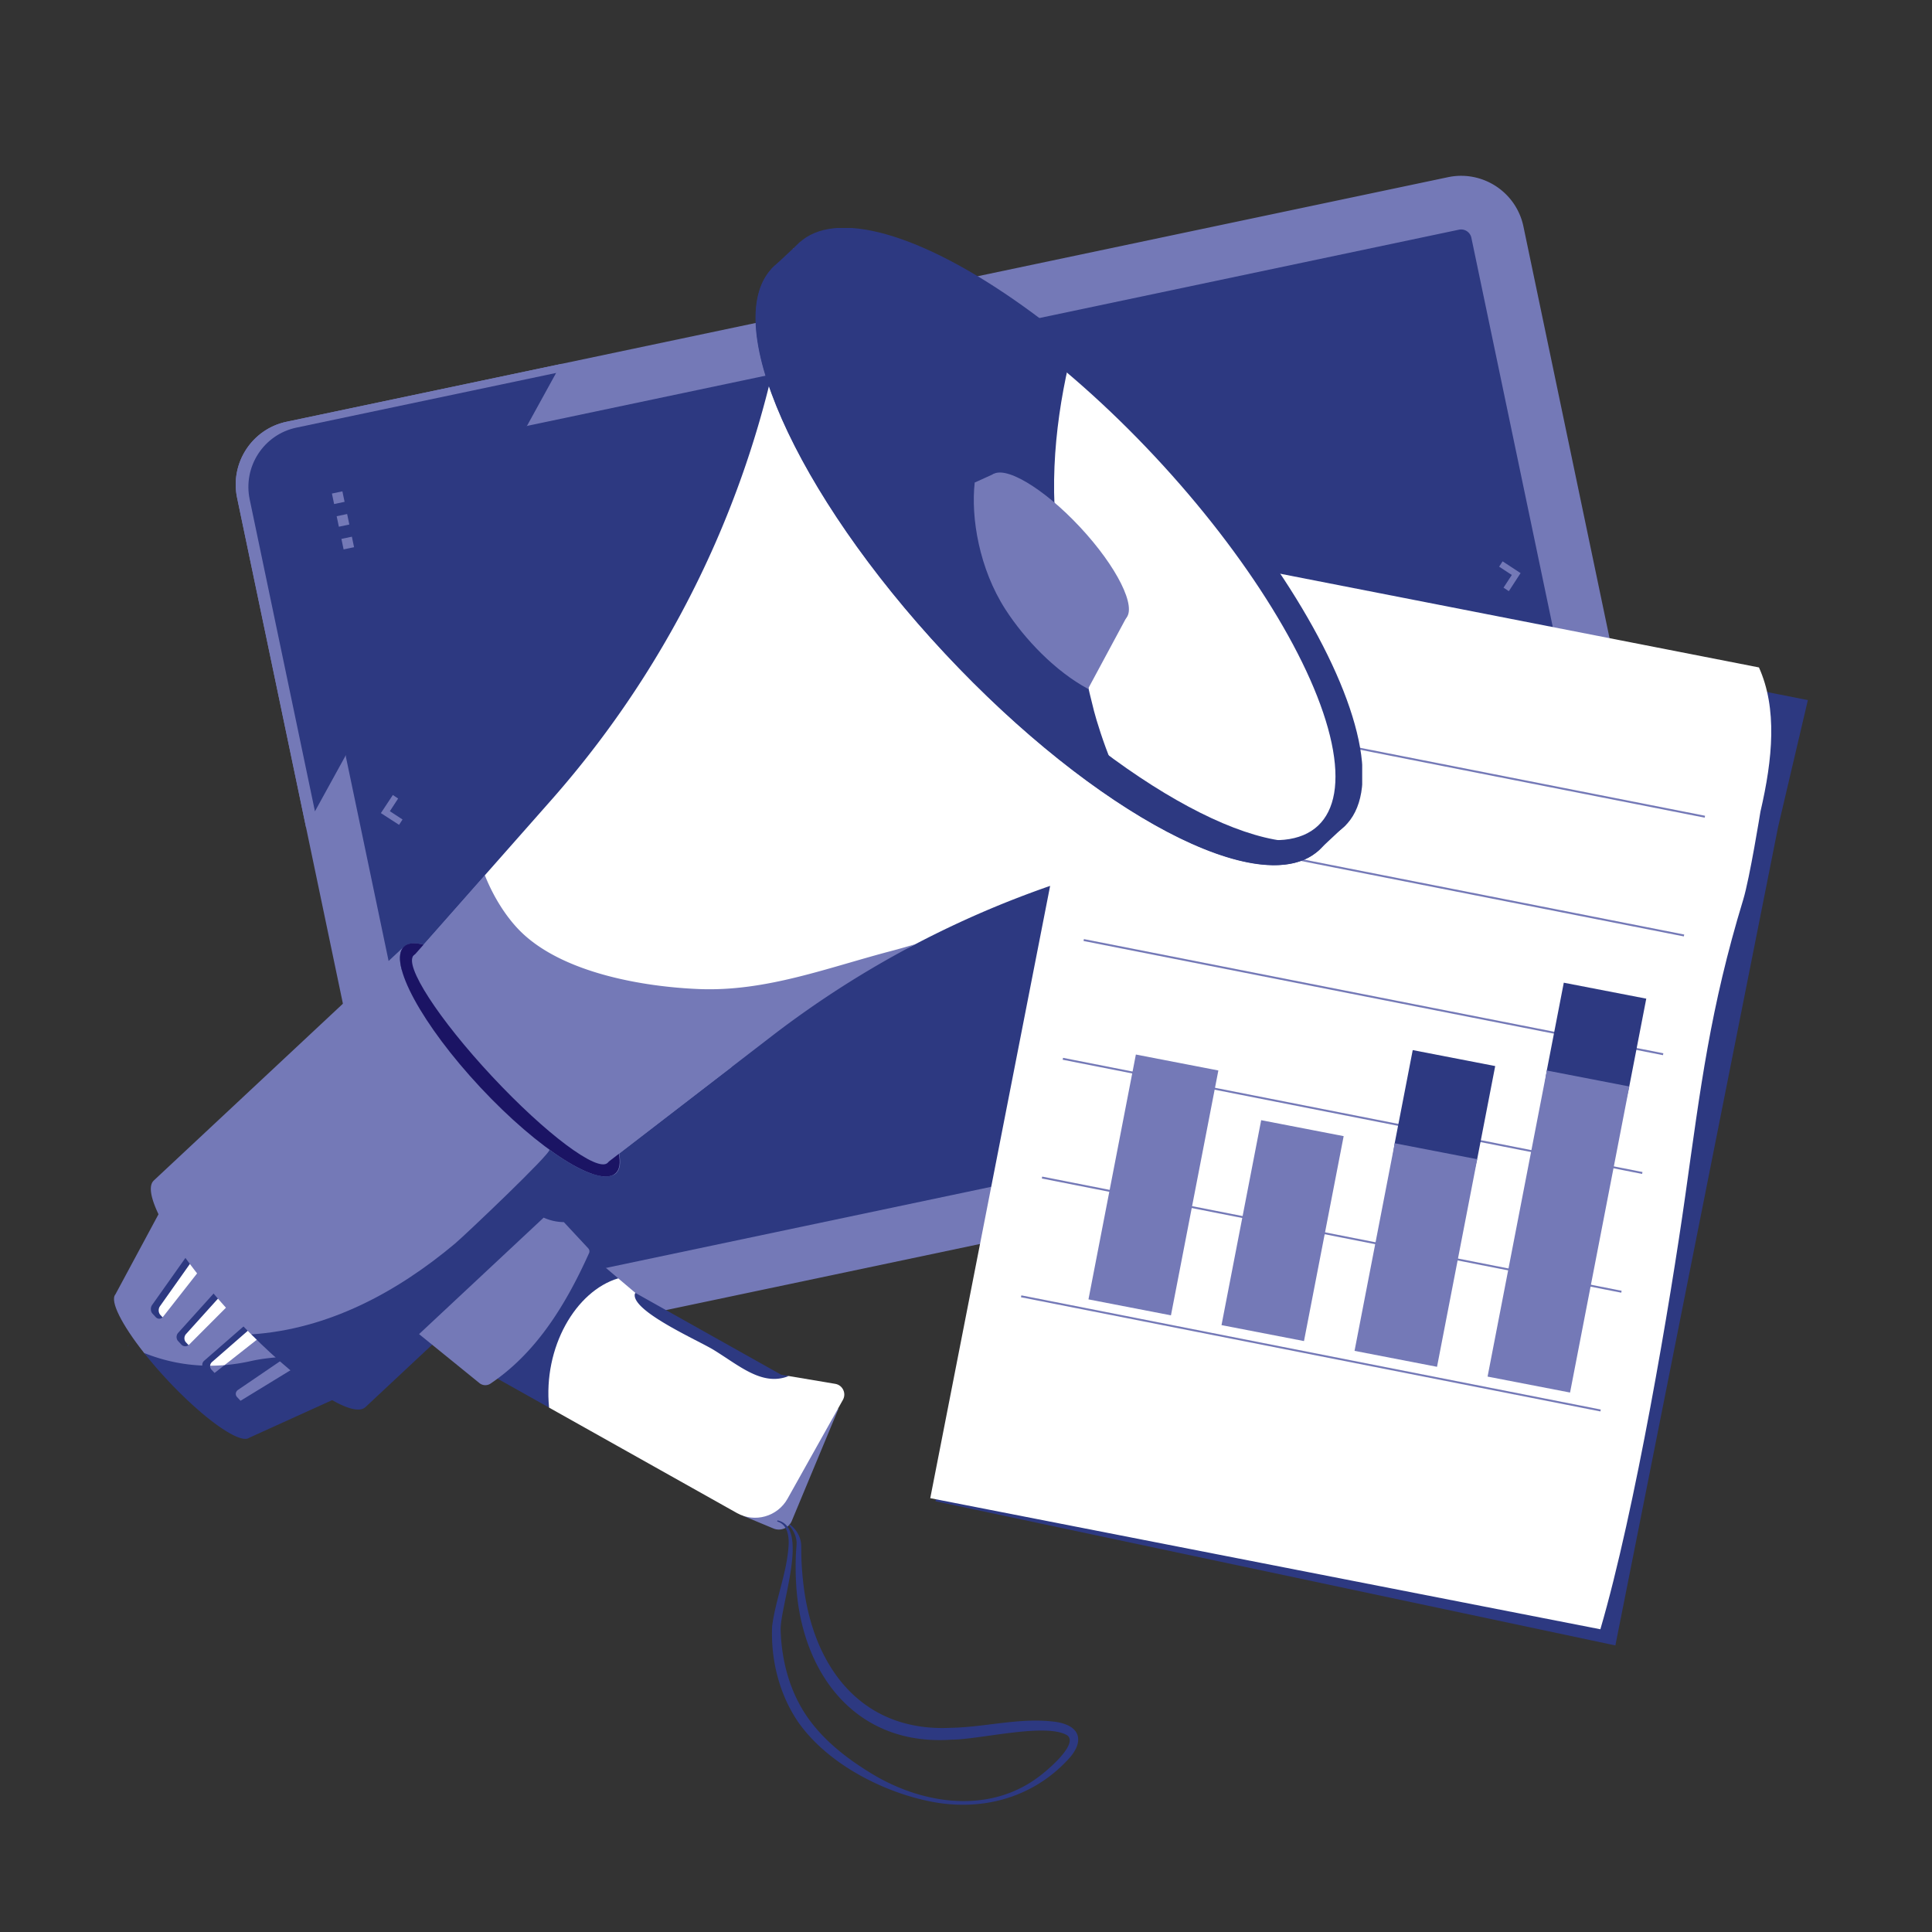 <svg xmlns="http://www.w3.org/2000/svg" viewBox="0 0 3000 3000" width="3000" height="3000"><rect x="0" y="0" width="3000" height="3000" fill="#333333" stroke="none"/><g transform="translate(366.0 273.0) rotate(0.0 1131.0 912.0) scale(2.999 3.009)"><svg width="754.341" height="606.214" viewBox="0 0 754.341 606.214"><path d="M725.18 465.77 123.91 591.96c-10.4 2.18-20.63-4.5-22.81-14.9L50.65 336.67 14.26 163.28c-2.18-10.41 4.5-20.63 14.9-22.82l146.79-30.81 454.48-95.37c10.4-2.19 20.63 4.49 22.81 14.9l86.84 413.78c2.18 10.4-4.5 20.63-14.9 22.81z" fill="#2d3981"/><g fill="#7479b7"><path d="m84.586 334.93-9.418-6.057 6.188-9.333 2.754 1.799-4.282 6.556 6.556 4.281zm574.607-120.591-2.753-1.798 4.282-6.556-6.556-4.282 1.798-2.753 9.309 6.08zM49.819 163.964l5.419-1.137 1.137 5.419-5.42 1.137zm2.455 11.704 5.42-1.137 1.136 5.419-5.419 1.137zm2.456 11.705 5.419-1.137 1.137 5.419-5.419 1.137z"/><path d="M753.63 440.11 666.79 26.34C663.14 8.43 645.57-3.04 627.69.71L168.71 97.04 26.32 126.92C8.43 130.67-3.04 148.24.71 166.12l35.78 170.47L87.55 579.9c3.75 17.88 21.32 29.36 39.21 25.6l601.26-126.18c17.89-3.75 29.36-21.32 25.61-39.21zm-31.18 12.09L121.07 578.41a5.444 5.444 0 0 1-6.43-4.2L56.98 299.46 27.81 160.44c-.62-2.93 1.271-5.81 4.19-6.43l119.05-24.99L633.38 27.8c2.92-.61 5.81 1.27 6.42 4.2l86.84 413.78c.62 2.92-1.27 5.81-4.19 6.42z"/><path d="m27.81 160.44 29.17 139.02-20.49 37.13L.71 166.12c-3.75-17.88 7.72-35.45 25.61-39.2l142.39-29.88-17.66 31.98L32 154.01c-2.92.62-4.81 3.5-4.19 6.43z"/></g><path d="m32.831 161.606 27.548 131.289-19.351 35.065-33.79-160.99c-3.541-16.886 7.29-33.479 24.186-37.02l134.472-28.218-16.678 30.202-112.43 23.6c-2.758.586-4.543 3.305-3.957 6.072z" fill="#2d3981"/></svg></g><g transform="translate(1434.0 852.0) rotate(22.811 688.5 844.5) scale(2.999 3)"><svg width="459.155" height="563.076" viewBox="0 0 459.155 563.076"><path d="m105.694 563.076 353.461-67.647-86.617-423.064-11.274-66.594L19.084 76.08z" fill="#2d3981"/><path d="m102.607 562.65 346.144-71.921c-7.251-63.677-32.364-170.272-46.55-224.036-14.456-54.789-25.705-94.223-31.733-152.727-1.189-11.538-9.438-45.426-9.438-45.426-4.763-27.833-12.621-52.657-29.669-68.54L0 68.817z" fill="#fff"/><g fill="#7479b7"><path d="m404.836 385.81.202.979-299.471 61.796-.202-.98zm-13.884-60.845.203.979L91.683 387.74l-.202-.98zm-13.884-60.845.202.979-299.471 61.796-.202-.98zm-13.883-60.845.202.98L63.916 266.05l-.202-.98zM349.3 142.43l.203.98-299.471 61.796-.202-.98zm-13.882-60.845.202.98L36.148 144.36l-.202-.98z"/><path d="m111.686 309.72 42.57-8.94 26.528 126.338-42.57 8.939zm72.986 6.18 42.57-8.939L249.444 412.7l-42.57 8.938z"/></g><path d="m285.501 243.114-42.569 8.937 10.087 48.048 25.488 99.121 33.569-6.936-16.458-100.975zm58.569-62.475-42.568 8.937 9.573 45.6 38.091 147.631 30.569-7.937-26.152-148.917z" fill="#2d3981"/><path d="m253.044 300.11 42.57-8.939 22.491 107.112-42.57 8.939zm57.992-65.228 42.57-8.938 33.16 157.92-42.571 8.94z" fill="#7479b7"/></svg></g><g transform="translate(177.0 354.0) rotate(0.0 969.0 1224.0) scale(3.011 3.013)"><svg width="643.71" height="812.601" viewBox="0 0 643.71 812.601"><path d="m324.63 663.795 26.864-64.474 22.131 9.22-24.087 57.81a7.224 7.224 0 0 1-9.443 3.889l-15.466-6.445z" fill="#7479b7"/><path d="m347.346 654.901 28.564-50.958c1.896-3.379-.137-7.616-3.955-8.249l-23.941-4.025-7.891-.652-67.442-37.06-3.748-5.102-.044-.035-8.86-7.505-6.13-.651-27.635-23.406-6.333-9.906-41.842 74.63 13.316 4.03 29.294 16.427 3.685 5.506 96.843 54.308c9.239 5.183 20.938 1.887 26.121-7.352z" fill="#fff"/><path d="m126.264 597.847-96.13-102.892L.727 549.599c-2.948 3.377 3.287 15.6 14.786 30.168 1.632 2.064 7.368 4.176 9.199 6.316 2.154 2.518 5.438 5.076 7.835 7.642 18.814 20.137 32.531 28.298 37.203 24.753l51.253-23.242 5.261 2.612z" fill="#7479b7"/><g fill="#2d3981"><path d="M121.003 600.236c-5.724-7.45-9.471-23.987-17.879-21.349-12.06 3.786-19.436 2.143-32.729 5.113-15.459 3.45-34.632 3.908-54.882-4.233a224.899 224.899 0 0 0 12.034 13.958c18.814 20.137 37.531 33.298 42.203 29.753zm-95.937-38.834c.094-.099.188-.197.27-.308l1.486-4.893 14.802-18.858 2.449-.12c1.454-1.85 1.579-4.538.248-5.963l-2.03-2.173c-1.331-1.425-3.546-.974-4.918.964l-17.7 24.981c-.962 1.358-.85 3.375.231 4.532l1.648 1.764c.987 1.057 2.491 1.074 3.515.074zm13.699 14.065 1.509-4.512 16.318-16.349 3.371-.377c1.645-1.646 1.928-4.164.597-5.589l-2.03-2.172c-1.332-1.425-3.705-1.144-5.268.59l-20.161 22.347c-1.099 1.212-1.09 3.118-.01 4.275l1.648 1.764c.993 1.063 2.573 1.162 3.717.29.11-.081.215-.168.309-.267z"/><path d="m76.797 566.02-2.03-2.172c-.017-.018-.033-.035-.055-.047-1.339-1.375-3.831-1.244-5.562.263l-22.627 19.707c-1.23 1.072-1.33 2.861-.25 4.018l1.648 1.764c.993 1.063 2.666 1.261 3.924.512.121-.07.237-.145.341-.232l1.322-4.039 18.895-14.85 3.447.291c1.836-1.442 2.278-3.79.946-5.216zm16.239 17.381-2.03-2.173a3.363 3.363 0 0 0-.285-.27c-1.397-1.156-3.864-1.127-5.681.112l-25.088 17.073c-1.366.926-1.57 2.604-.49 3.76l1.648 1.764c.987 1.057 2.758 1.36 4.137.729.126-.052.253-.116.368-.191l26.125-15.964c2.027-1.237 2.627-3.417 1.296-4.842z"/></g><path d="M25.066 561.402c.094-.099.188-.197.27-.308l18.737-23.871c1.454-1.85 1.579-4.538.248-5.963l-1.67-1.787a4.75 4.75 0 0 0-1.235 1.219l-17.701 24.992c-.962 1.347-.849 3.364.236 4.527l1.113 1.191zm13.699 14.065 21.198-21.237c1.645-1.646 1.928-4.164.597-5.589l-1.872-2.003c-.5.249-.97.601-1.382 1.062l-20.167 22.352c-1.087 1.213-1.084 3.113-.004 4.269l1.321 1.414c.11-.081.215-.168.309-.267zm38.032-9.447-2.03-2.172c-.017-.018-.033-.035-.055-.047a4.953 4.953 0 0 0-1.518.904l-22.627 19.719a2.847 2.847 0 0 0-.981 1.923c-.059.744 1.186 1.499 1.738 2.089 0 0 1.846-.785 1.95-.872l3.753-1.53 18.824-14.798c1.836-1.442 2.278-3.79.946-5.216z" fill="#fff"/><path d="m93.036 583.401-2.03-2.173a3.363 3.363 0 0 0-.285-.27 5.641 5.641 0 0 0-1.637.753L63.99 598.79c-1.355.926-1.565 2.599-.484 3.755l1.648 1.764c.027.029.06.064.093.088.126-.052.253-.116.368-.191l26.125-15.964c2.027-1.237 2.627-3.417 1.296-4.842z" fill="#7479b7"/><path d="M7.136 576.151c.1.049.2.097.301.134-.139-.909.059-1.751-.301-.134z" fill="#2d3981" opacity=".5"/><ellipse cx="204.138" cy="428.74" fill="#7479b7" rx="20.781" ry="79.925" transform="matrix(.731 -.683 .683 .731 -237.723 254.817)"/><path d="m318.6 432.349-153.36 117.97-85.041-91.023L191.261 333.59l7.928-2.71 11.117-12.583z" fill="#7479b7"/><path d="m129.568 602.787 124.841-115.373-.011-.012c-5.198 4.2-14.069-.947-29.869-12.415-10.977-7.967-23.365-18.991-35.576-32.061-29.786-31.882-47.356-63.999-39.66-72.304l-.011-.012L20.441 490.983c-.035.033-.059.066-.083.099-6.671 6.944 11.95 38.231 41.862 70.247a366.709 366.709 0 0 0 8.576 8.875c1.224 1.223 6.444 2.425 7.659 3.604 25.467 24.712 44.653 34.398 51.02 29.055.029-.027.064-.048.093-.076z" fill="#7479b7"/><path d="M188.953 442.926c-30.135-32.255-47.765-64.754-39.379-72.589s39.614 11.961 69.748 44.216c30.135 32.255 47.765 64.754 39.379 72.589s-39.614-11.961-69.748-44.216zm25.159-23.505c-27.599-29.54-54.25-49.492-59.526-44.562s12.82 32.873 40.419 62.414 54.25 49.492 59.527 44.562c5.276-4.93-12.82-32.873-40.419-62.414z" fill="#1b1464"/><path d="M631.271 311.331 350.267 10.56a508.82 508.82 0 0 1-124.774 284.286l-34.233 38.743-1.136 7.813-32.084 36.312 95.402 96.99 84.73-65.183c15.734-12.106 33.102-19.231 50.011-29.346 8.265-4.944 16.658-6.647 25.17-11.105a508.915 508.915 0 0 1 217.919-57.739z" fill="#fff"/><ellipse cx="493.698" cy="158.21" fill="#2d3981" rx="71.776" ry="205.807" transform="matrix(.731 -.683 .683 .731 24.94 379.646)"/><ellipse cx="480.85" cy="170.214" fill="#2d3981" rx="71.776" ry="205.807" transform="matrix(.731 -.683 .683 .731 13.285 374.107)"/><ellipse cx="486.69" cy="164.758" fill="#fff" rx="68.431" ry="196.216" transform="matrix(.731 -.683 .683 .731 18.582 376.624)"/><path d="M441.25 207.211c71.77 76.819 151.053 121.409 185.474 106.262-1.416 2.705-3.198 5.094-5.373 7.127-28.966 27.062-115.353-18.329-192.949-101.385-77.597-83.056-117.02-172.324-88.054-199.386 2.175-2.032 4.68-3.648 7.475-4.878-17.449 33.314 21.658 115.441 93.428 192.26z" fill="#2d3981"/><path d="m354.006 7.067 5.525 5.914-14.873 13.895-5.525-5.913zm275.754 294.62 5.524 5.914-14.873 13.895-5.525-5.914z" fill="#2d3981"/><path d="M413.352 369.07a358.773 358.773 0 0 1-12.647 3.58c-33.002 8.662-64.573 20.997-99.104 19.58-28.659-1.172-69.226-8.16-91.047-28.834-7.642-7.243-14.664-18.107-19.293-29.806l-37.221 42.125 100.402 105.99 84.73-65.183a508.55 508.55 0 0 1 74.18-47.451z" fill="#7479b7"/><path d="M528.431 294.74c-8.794.833-20.598-36.405-23.018-45.76-6.242-24.123-10.248-48.944-15.98-73.246-7.97-33.79-4.731-71.968 2.823-105.106-16.46-11.289-29.574-27.308-45.443-39.241-20.75-15.604-40.426-25.466-66.727-23.968-25.071 1.428-37.005 14.599-41.597 41.872-4.275 25.387 13.153 42.082 23.319 63.155 17.541 36.359 41.574 68.837 71.112 97.624 14.81 14.433 28.868 30.06 44.31 43.915 14.781 13.261 35.272 20.403 48.968 34.874 2.427-.34 2.199 5.885 2.234 5.882zM129.568 607.787s128.841-120.373 128.83-120.385c-5.198 4.2-18.067-.947-33.865-12.413 1.688 1.225-43.711 44.266-48.693 48.441-29.985 25.125-65.422 44.156-105.043 46.774 26.875 26.869 52.008 43.257 58.678 37.659.029-.027.064-.048.093-.076z" fill="#2d3981"/><ellipse cx="486.981" cy="164.485" fill="#7479b7" rx="15.029" ry="50.545" transform="matrix(.731 -.683 .683 .731 18.847 376.75)"/><path d="m489.603 249.585 6.299-8.703 6.413-3.34 20.087-37.329-68.663-73.493-9.856 4.472-7.262 8.2-33.149 17.3c27.665 38.403 49.716 62.697 86.13 92.893z" fill="#7479b7"/><path d="m492.603 255.585 9.712-18.042c-16.865-9.072-32.708-25.62-42.618-41.004-13.44-20.859-17.868-47.14-15.813-65.347l-47.411 21.5c27.665 38.403 59.716 72.697 96.13 102.893z" fill="#2d3981"/><path d="M57.027 586.034c-2.427.2-4.908.308-7.441.313a2.725 2.725 0 0 0 .738 2.089l1.522 1.629c.121-.07.237-.145.341-.232z" fill="#7479b7"/><path d="M224.383 607.944c-3.115-31.085 13.718-60.047 35.644-66.63l-30.765-26.057c-7.737 22.181-27.22 52.677-39.393 71.773.784.898 1.632 1.899 2.534 2.981l31.979 17.932z" fill="#2d3981"/><path d="m244.586 525.867-12.59-13.521c-3.696-.03-7.148-.864-10.416-2.303l-64.242 60.02 31.137 25.25a4.82 4.82 0 0 0 5.723.246c23.215-15.603 38.452-39.836 50.789-67.207a2.289 2.289 0 0 0-.401-2.484z" fill="#7479b7"/><path d="m348.013 591.669-3.891-.652-75.19-42.161-.044-.035c-.206.4-.311.33-.356 1.175-.112 8.965 33.147 23.525 40.768 28.229 13.642 8.409 25.13 18.819 38.714 13.445zm-5.865 74.394c16.978 3.389 1.118 44.615 1.658 56.792.497 15.609 4.683 31.326 13.562 44.269 8.622 12.494 20.973 21.995 33.902 29.775 26.37 15.81 60.794 20.608 86.399.708 3.825-2.894 19.722-16.211 13.985-20.727-10.898-6.681-44.95 2.12-59.721 2.19-49.739 3.487-77.924-34.693-80.18-81.043a145.203 145.203 0 0 1-.018-15.696l.272-3.854c.227-3.592-1.472-7.338-3.971-9.918l.374-.47c3.322 2.348 5.651 6.251 5.99 10.392.056 1.392.031 2.599.051 3.906.047 5.133.375 10.253.954 15.329 4.603 43.12 29.543 77.593 76.262 75.245 17.989-.312 36.427-5.654 54.633-2.961 13.124 2.281 13.908 10.977 5.262 19.799-18.967 20.093-45.884 26.649-72.455 20.721-24.33-5.287-51.553-19.669-66.155-40.365-9.858-14.334-14.299-32.225-13.549-49.495 1.818-14.131 7.668-27.588 8.505-41.801.25-4.745-.606-10.782-5.898-12.213l.138-.584z" fill="#2d3981"/></svg></g></svg>